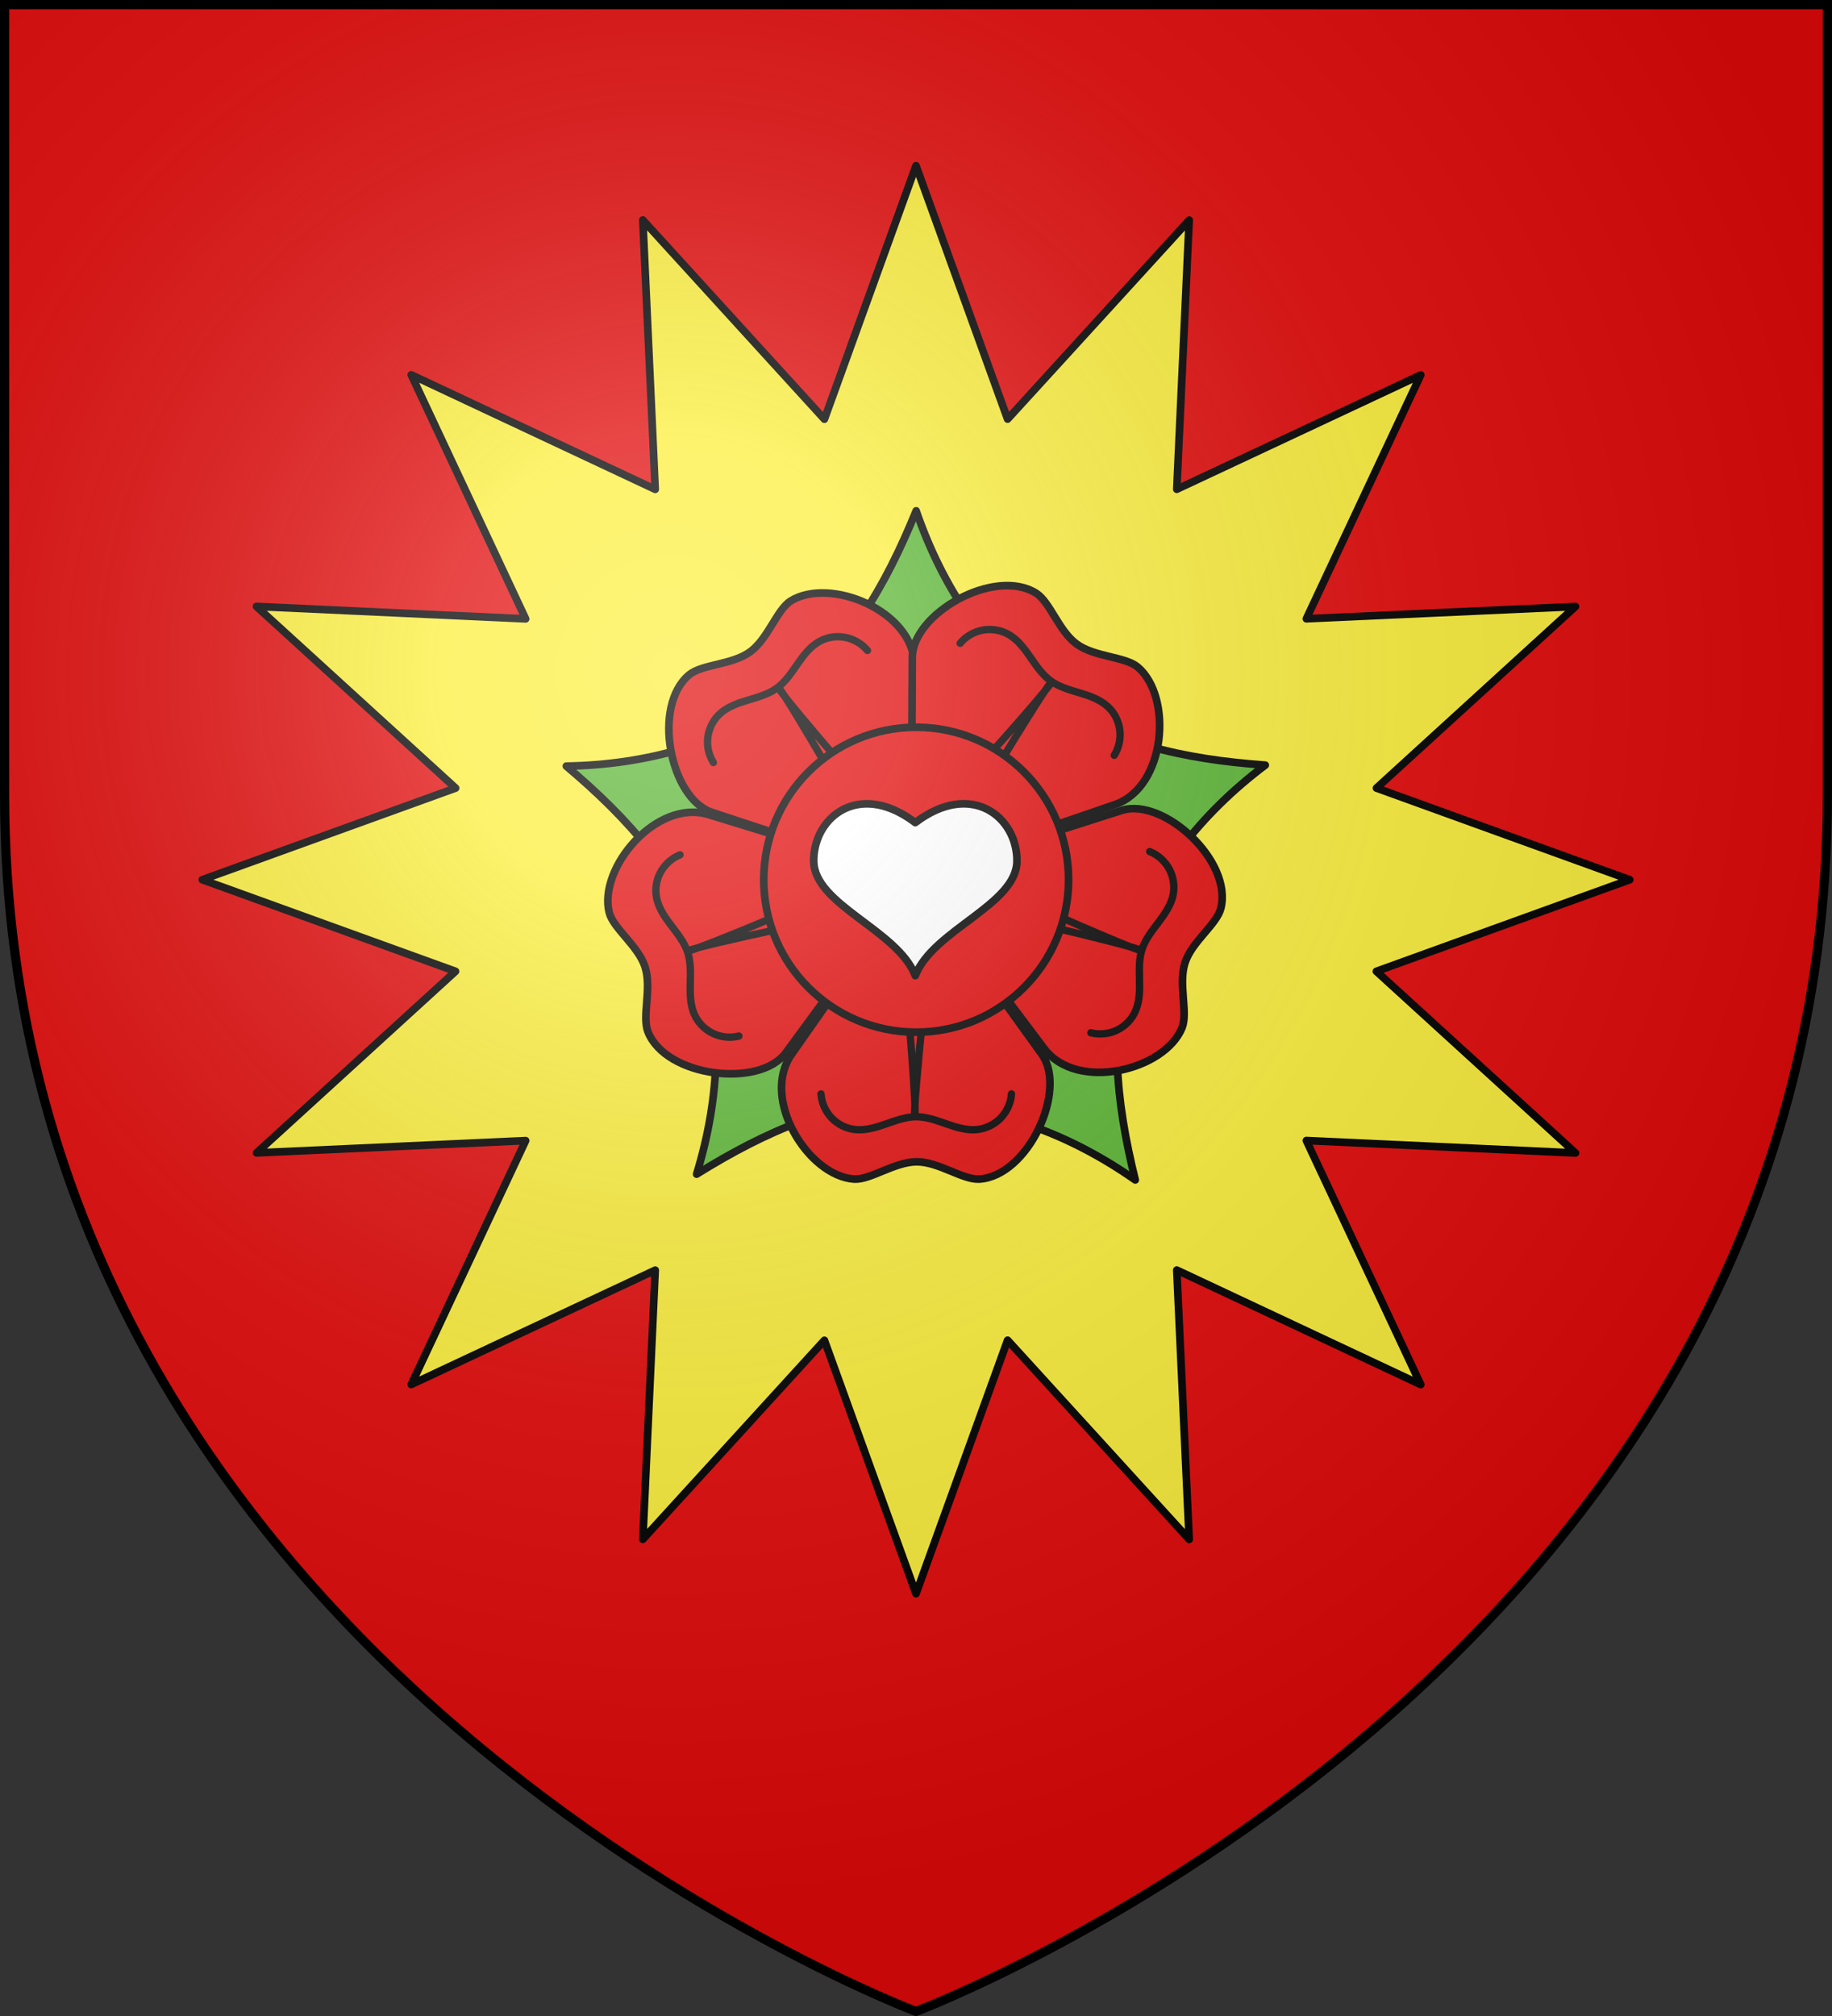 <?xml version="1.0" encoding="UTF-8" standalone="no"?>
<svg
   xmlns:dc="http://purl.org/dc/elements/1.1/"
   xmlns:cc="http://creativecommons.org/ns#"
   xmlns:rdf="http://www.w3.org/1999/02/22-rdf-syntax-ns#"
   xmlns:svg="http://www.w3.org/2000/svg"
   xmlns="http://www.w3.org/2000/svg"
   xmlns:xlink="http://www.w3.org/1999/xlink"
   xmlns:sodipodi="http://sodipodi.sourceforge.net/DTD/sodipodi-0.dtd"
   xmlns:inkscape="http://www.inkscape.org/namespaces/inkscape"
   width="600"
   height="660"
   viewBox="0 0 600 660"
   id="svg2"
   sodipodi:version="0.32"
   inkscape:version="0.46"
   sodipodi:docname="Blason_ville_fr_Massoins-A_06.svg"
   inkscape:output_extension="org.inkscape.output.svg.inkscape"
   version="1.0">
  <rect x="0" y="0" width="600" height="660" fill="#333333" stroke="none"/>
  <sodipodi:namedview
     inkscape:window-height="977"
     inkscape:window-width="1280"
     inkscape:pageshadow="2"
     inkscape:pageopacity="0.0"
     guidetolerance="10.0"
     gridtolerance="10.0"
     objecttolerance="10.0"
     borderopacity="1.0"
     bordercolor="#666666"
     pagecolor="#ffffff"
     id="base"
     showgrid="false"
     inkscape:zoom="1.1863636"
     inkscape:cx="300"
     inkscape:cy="330"
     inkscape:window-x="-4"
     inkscape:window-y="-4"
     inkscape:current-layer="layer4"
     inkscape:object-nodes="true" />
  <defs
     id="defs4">
    <radialGradient
       id="Gradient1"
       gradientUnits="userSpaceOnUse"
       cx="-80"
       cy="-80"
       r="405">
      <stop
         style="stop-color:#fff;stop-opacity:0.31"
         offset="0"
         id="stop7" />
      <stop
         style="stop-color:#fff;stop-opacity:0.25"
         offset="0.19"
         id="stop9" />
      <stop
         style="stop-color:#6b6b6b;stop-opacity:0.125"
         offset="0.6"
         id="stop11" />
      <stop
         style="stop-color:#000;stop-opacity:0.125"
         offset="1"
         id="stop13" />
    </radialGradient>
    <clipPath
       id="shield_cut">
      <path
         id="shield"
         d="M -298.5,-298.5 L 298.5,-298.5 L 298.5,-40 C 298.5,246.31 0,358.5 0,358.5 C 0,358.5 -298.5,246.31 -298.5,-40 L -298.5,-298.5 z" />
    </clipPath>
    <g
       id="f">
      <rect
         width="100"
         height="60"
         x="-50"
         y="-30"
         style="fill:#28166f"
         id="rect1964" />
      <g
         transform="translate(0,-20)"
         style="fill:#ffffff"
         id="g1966">
        <path
           d="M -1.212,27.818 C -1.212,22.175 -2.091,20.471 -4.542,13.98 C -5.709,10.888 -5.024,7.103 -2.858,3.601 C -2.082,2.346 -1.114,1.214 0,0 C 1.114,1.214 2.082,2.346 2.858,3.601 C 5.024,7.103 5.709,10.888 4.542,13.98 C 2.091,20.471 1.212,22.175 1.212,27.818 L -1.212,27.818 z"
           id="path1968" />
        <path
           d="M 2.922,27.672 C 2.922,21.721 5.239,17.829 8.501,16.66 C 9.949,16.141 11.808,16.387 13.519,18.107 C 15.638,20.236 16.255,26.1 10.036,27.228 C 10.694,26.272 10.655,24.147 9.322,23.441 C 8.331,22.916 7.209,23.188 6.646,23.564 C 5.822,24.116 4.917,25.67 4.967,27.672 L 2.922,27.672 z"
           id="rwi" />
        <path
           d="M 1.777,30.183 C 1.79,32.191 2.795,33.518 4.516,34.257 C 4.295,34.955 3.257,36.378 1.831,36.281 C 1.55,37.787 1.282,38.632 0,40 C -1.282,38.632 -1.55,37.787 -1.831,36.281 C -3.257,36.378 -4.295,34.955 -4.516,34.257 C -2.795,33.518 -1.79,32.191 -1.777,30.183 L 1.777,30.183 z"
           id="path1971" />
        <use
           transform="scale(-1,1)"
           id="use1973"
           x="0"
           y="0"
           width="800"
           height="400"
           xlink:href="#rwi" />
        <rect
           width="15.846"
           height="3.218"
           x="-7.923"
           y="27.331"
           id="rect1975" />
      </g>
    </g>
    <radialGradient
       inkscape:collect="always"
       xlink:href="#Gradient1"
       id="radialGradient4061"
       gradientUnits="userSpaceOnUse"
       cx="-80"
       cy="-80"
       r="405" />
    <radialGradient
       inkscape:collect="always"
       xlink:href="#Gradient1"
       id="radialGradient4177"
       gradientUnits="userSpaceOnUse"
       cx="-80"
       cy="-80"
       r="405" />
  </defs>
  <g
     id="layer4"
     inkscape:label="Fond écu"
     inkscape:groupmode="layer"
     transform="translate(300,300)">
    <use
       xlink:href="#shield"
       id="use18"
       style="fill:#e20909"
       x="0"
       y="0"
       width="600"
       height="660" />
    <g
       id="layer5"
       transform="translate(-1000,-300)" />
    <g
       id="g2780"
       inkscape:label="Meubles"
       transform="translate(-1000,-300)" />
    <path
       style="opacity:1;fill:#fcef3c;fill-opacity:1;stroke:#000000;stroke-width:2.5;stroke-linecap:butt;stroke-linejoin:round;stroke-miterlimit:4;stroke-dasharray:none;stroke-opacity:1"
       d="M 0,-245.75 L -30,-162.761 L -89.469,-227.971 L -85.406,-139.795 L -165.313,-177.29 L -127.844,-97.395 L -216,-101.457 L -150.781,-41.996 L -233.75,-12 L -150.813,17.996 L -215.969,77.426 L -127.844,73.426 L -165.313,153.259 L -85.406,115.827 L -89.469,203.94 L -30,138.792 L 0,221.75 L 30,138.761 L 89.469,203.971 L 85.406,115.795 L 165.313,153.29 L 127.844,73.395 L 216,77.457 L 150.781,17.996 L 233.75,-12 L 150.813,-41.996 L 215.969,-101.426 L 127.844,-97.426 L 165.313,-177.259 L 85.406,-139.827 L 89.469,-227.94 L 30,-162.792 L 0,-245.75 z"
       id="path2809" />
  </g>
  <g
     id="layer3"
     inkscape:label="Meubles"
     inkscape:groupmode="layer"
     transform="translate(300,300)">
    <g
       id="g4283">
      <g
         inkscape:label="Calque 1"
         id="g2701"
         transform="matrix(8,0,0,-8,-2999.947,4235.529)">
        <g
           id="g3567"
           transform="translate(-100,0)">
          <g
             transform="translate(-50,0)"
             id="g3557">
            <g
               id="g3545"
               transform="translate(100,0)">
              <path
                 d="M 430.324,538.473 C 427.867,540.226 426.071,542.92 425,546.037 C 423.734,542.92 422.166,540.258 419.676,538.473"
                 id="path2633"
                 style="fill:#5ab532;stroke:#000000;stroke-width:0.312;stroke-linejoin:round;stroke-miterlimit:4;stroke-dasharray:none" />
            </g>
            <use
               x="0"
               y="0"
               xlink:href="#g3545"
               id="use3549"
               transform="matrix(0.309,-0.951,0.951,0.309,-142.214,866.18)"
               width="29.138"
               height="27.773" />
            <use
               x="0"
               y="0"
               xlink:href="#g3545"
               id="use3551"
               transform="matrix(-0.809,-0.588,0.588,-0.809,637.625,1269.098)"
               width="29.138"
               height="27.773" />
            <use
               x="0"
               y="0"
               xlink:href="#g3545"
               id="use3553"
               transform="matrix(-0.809,0.588,-0.588,-0.809,1261.807,651.935)"
               width="29.138"
               height="27.773" />
            <use
               x="0"
               y="0"
               xlink:href="#g3545"
               id="use3555"
               transform="matrix(0.309,0.951,-0.951,0.309,867.733,-132.411)"
               width="29.138"
               height="27.773" />
          </g>
          <g
             id="g2756">
            <path
               style="fill:#e20909;stroke:#000000;stroke-width:0.312;stroke-linecap:round;stroke-miterlimit:4;stroke-dasharray:none"
               d="M 474.925,530.961 L 469.893,523.786 C 468.627,521.968 470.575,518.819 472.458,518.689 C 473.124,518.647 474.114,519.397 475.023,519.397 C 475.932,519.397 476.906,518.65 477.587,518.689 C 479.59,518.819 481.191,522.325 480.152,523.786 L 474.99,530.961"
               id="path2746" />
            <path
               style="fill:none;stroke:#000000;stroke-width:0.3;stroke-linecap:round;stroke-miterlimit:4;stroke-dasharray:none"
               d="M 471.104,522.176 C 471.13,521.806 471.289,521.449 471.549,521.183 C 471.806,520.916 472.159,520.748 472.523,520.715 C 472.945,520.676 473.367,520.806 473.77,520.949 C 474.172,521.088 474.581,521.241 475.003,521.241 C 475.425,521.241 475.841,521.088 476.237,520.949 C 476.639,520.809 477.061,520.676 477.483,520.715 C 477.85,520.751 478.198,520.92 478.457,521.183 C 478.714,521.449 478.876,521.799 478.902,522.176"
               id="path2748" />
            <path
               style="fill:none;stroke:#000000;stroke-width:0.3;stroke-linecap:round;stroke-miterlimit:4;stroke-dasharray:none"
               d="M 474.101,529.545 C 474.458,529.253 475.042,521.332 474.945,521.332 C 474.847,521.332 475.594,529.221 475.886,529.545"
               id="path2750" />
          </g>
          <use
             height="27.773"
             width="29.138"
             transform="matrix(0.309,-0.951,0.951,0.309,-176.828,818.627)"
             id="use2761"
             xlink:href="#g2756"
             y="0"
             x="0" />
          <use
             height="27.773"
             width="29.138"
             transform="matrix(-0.809,-0.588,0.588,-0.809,547.09,1239.771)"
             id="use2763"
             xlink:href="#g2756"
             y="0"
             x="0" />
          <use
             height="27.773"
             width="29.138"
             transform="matrix(-0.809,0.588,-0.588,-0.809,1171.271,681.463)"
             id="use2765"
             xlink:href="#g2756"
             y="0"
             x="0" />
          <use
             height="27.773"
             width="29.138"
             transform="matrix(0.309,0.951,-0.951,0.309,833.171,-84.696)"
             id="use2767"
             xlink:href="#g2756"
             y="0"
             x="0" />
          <circle
             id="circle3565"
             r="123"
             cx="0"
             cy="0"
             sodipodi:cx="0"
             sodipodi:cy="0"
             sodipodi:rx="123"
             sodipodi:ry="123"
             style="fill:#e20909;stroke:#000000;stroke-width:6.161;stroke-miterlimit:4;stroke-dasharray:none"
             d="M 123,0 C 123,67.931 67.931,123 0,123 -67.931,123 -123,67.931 -123,0 c 0,-67.931 55.069,-123 123,-123 67.931,0 123,55.069 123,123 z"
             transform="matrix(5.0724625e-2,0,0,5.0724625e-2,475,530.941)" />
        </g>
      </g>
      <path
         style="fill:#ffffff;fill-opacity:1;stroke:#000000;stroke-width:2.5;stroke-linecap:round;stroke-linejoin:round;stroke-miterlimit:4;stroke-dasharray:none;stroke-opacity:1"
         d="M -16.156,-36.845 C -26.576,-36.799 -33.603,-27.908 -33.49,-18.046 C -33.326,-3.767 -6.016,4.464 -0.238,19.405 C 5.54,4.464 32.899,-3.767 33.063,-18.046 C 33.227,-32.39 18.275,-44.701 -0.238,-30.693 C -6.023,-35.07 -11.42,-36.866 -16.156,-36.845 z"
         id="path3970" />
    </g>
  </g>
  <g
     id="layer2"
     inkscape:label="Reflet final"
     inkscape:groupmode="layer"
     transform="translate(300,300)"
     sodipodi:insensitive="true">
    <use
       xlink:href="#shield"
       id="use22"
       style="fill:url(#Gradient1)"
       x="0"
       y="0"
       width="600"
       height="660" />
  </g>
  <g
     id="layer1"
     inkscape:label="Contour final"
     inkscape:groupmode="layer"
     transform="translate(300,300)"
     sodipodi:insensitive="true">
    <use
       xlink:href="#shield"
       style="fill:none;stroke:#000000;stroke-width:3"
       id="use25"
       x="0"
       y="0"
       width="600"
       height="660" />
  </g>
</svg>
